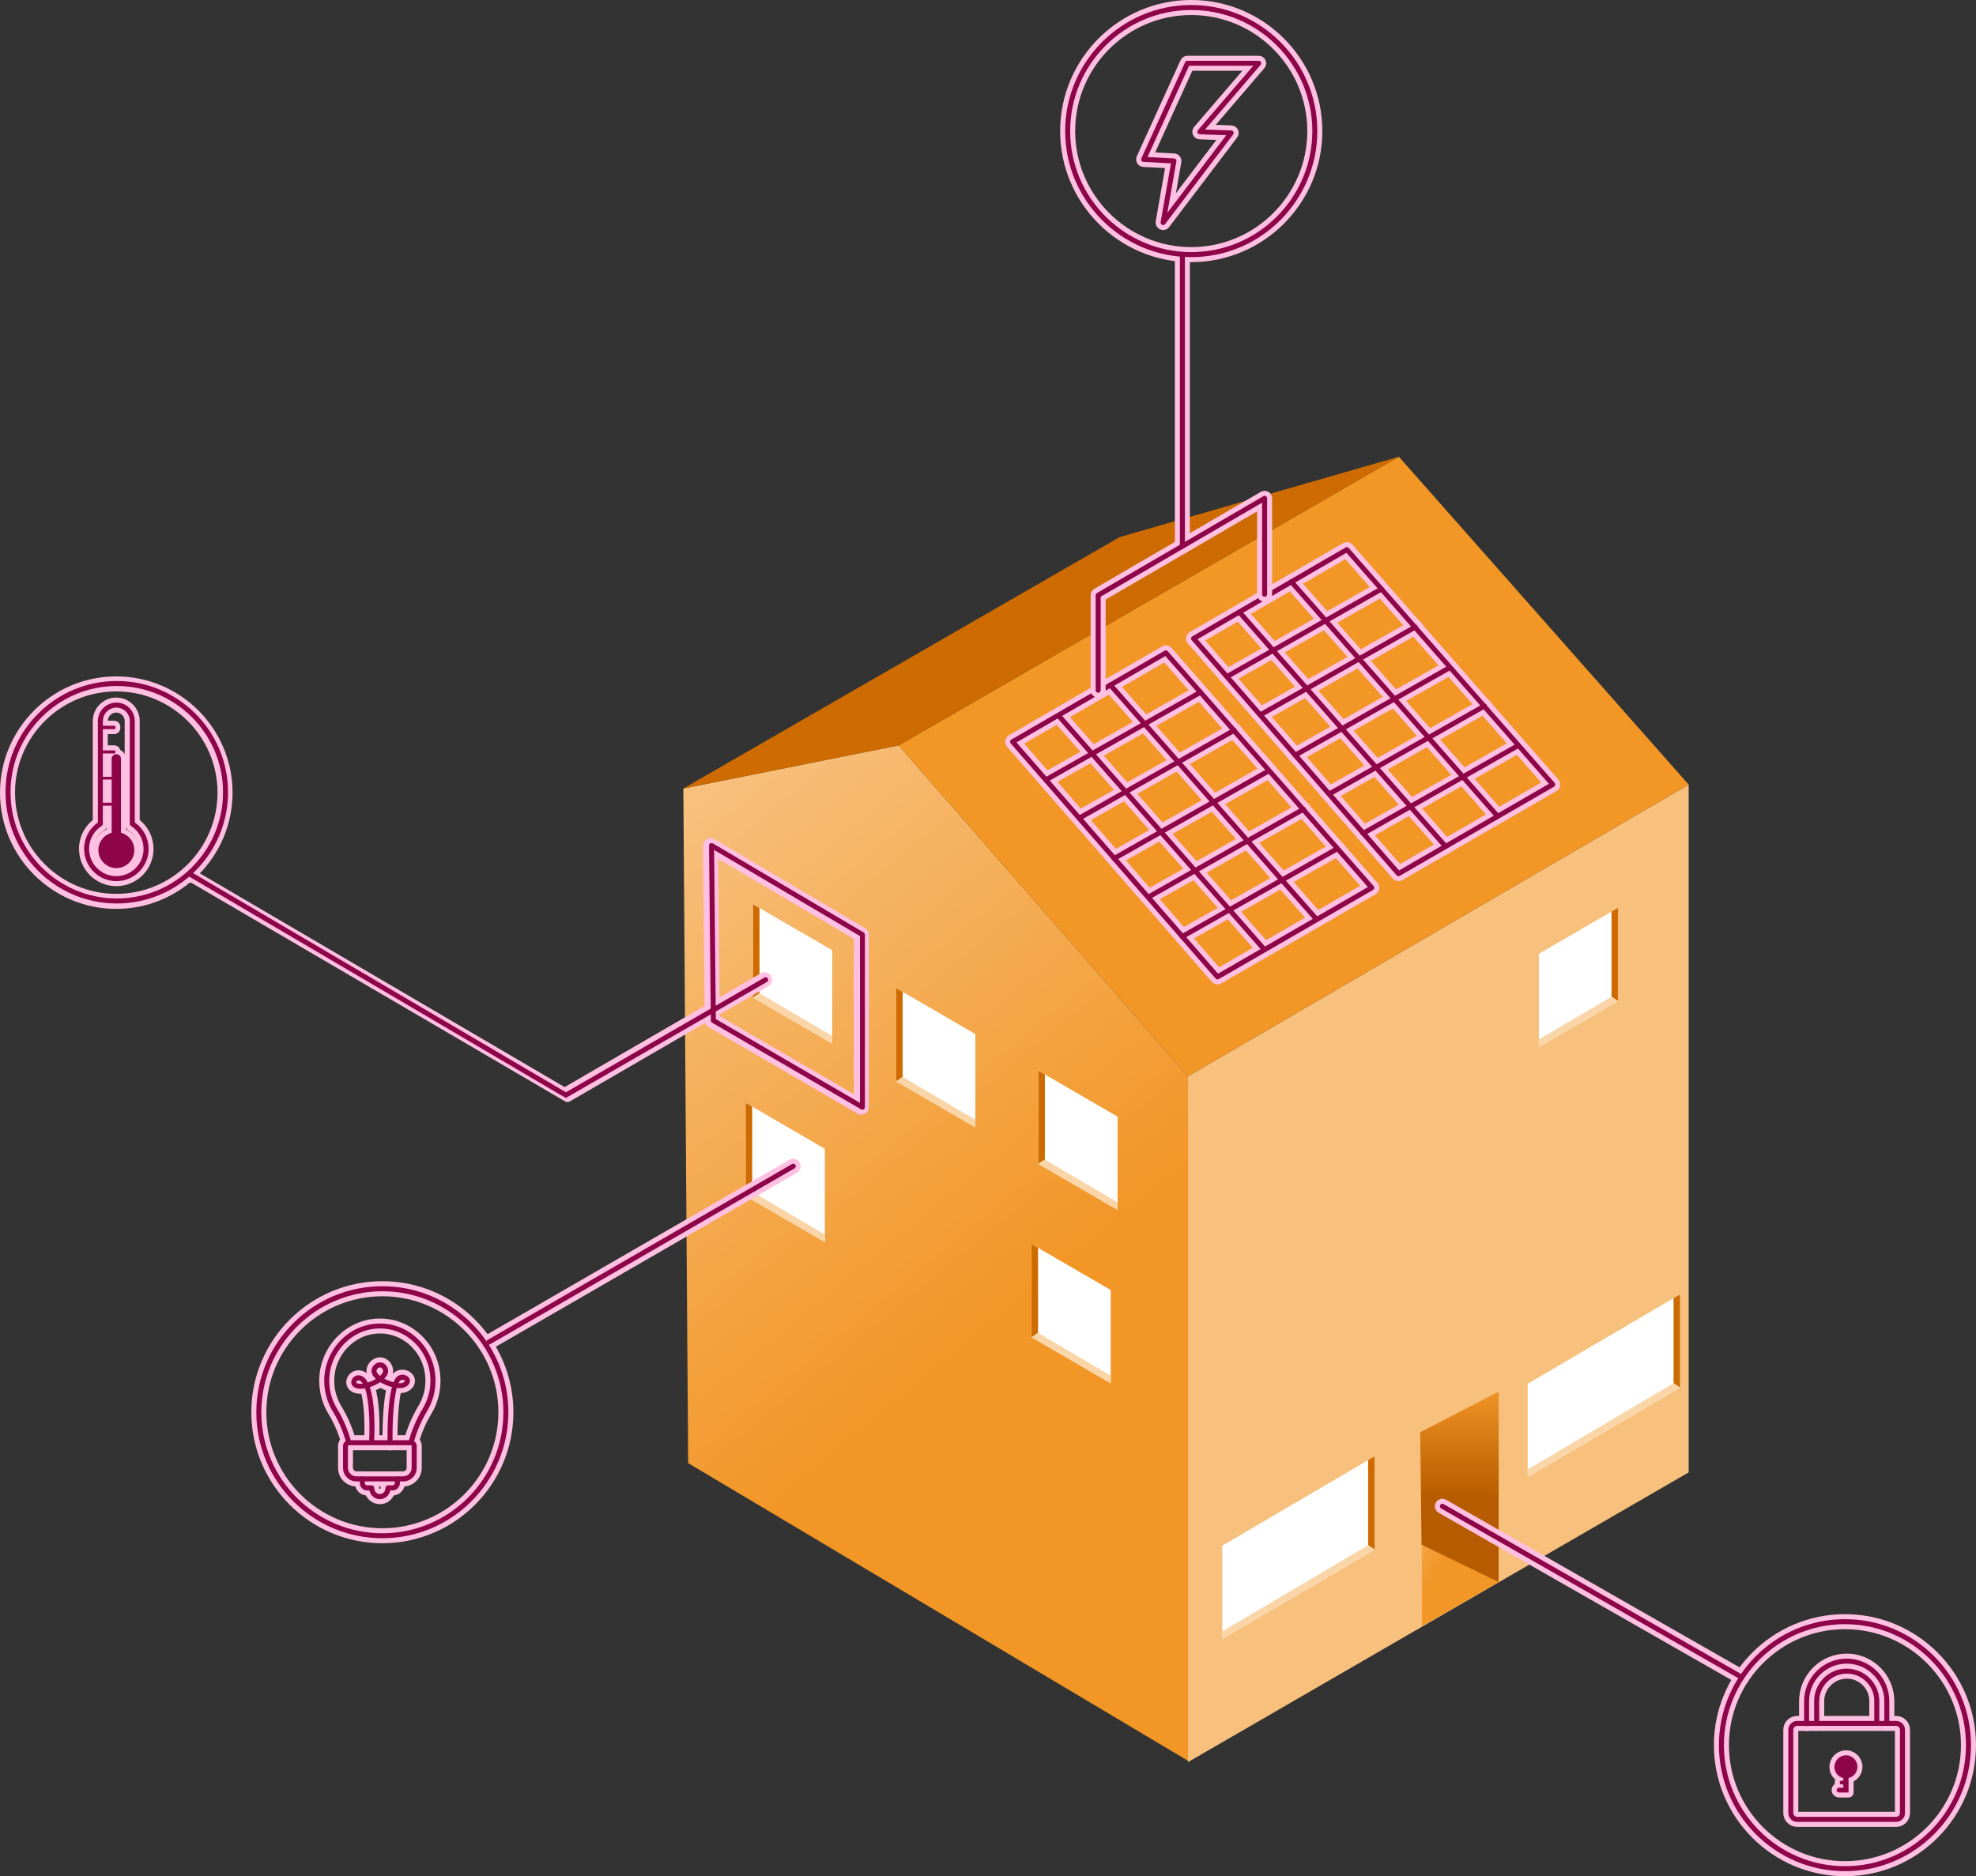 <?xml version="1.0" encoding="UTF-8"?>
<svg id="b" data-name="Ebene 2" xmlns="http://www.w3.org/2000/svg" xmlns:xlink="http://www.w3.org/1999/xlink" viewBox="0 0 394.62 374.77">
  <rect x="0" y="0" width="394.62" height="374.77" fill="#333333" stroke="none"/>
  <defs>
    <linearGradient id="d" data-name="Unbenannter Verlauf 47" x1="200.09" y1="318.53" x2="338.9" y2="149.72" gradientTransform="translate(440.81) rotate(-180) scale(1 -1)" gradientUnits="userSpaceOnUse">
      <stop offset=".31" stop-color="#f29626"/>
      <stop offset=".86" stop-color="#f7c07d"/>
    </linearGradient>
    <linearGradient id="e" data-name="Unbenannter Verlauf 47" x1="139.95" y1="308.08" x2="167.06" y2="294.04" xlink:href="#d"/>
    <linearGradient id="f" data-name="Unbenannter Verlauf 65" x1="149.35" y1="311.86" x2="149.35" y2="271.11" gradientTransform="translate(440.81) rotate(-180) scale(1 -1)" gradientUnits="userSpaceOnUse">
      <stop offset=".31" stop-color="#b75b00"/>
      <stop offset=".86" stop-color="#f29626"/>
    </linearGradient>
  </defs>
  <g id="c" data-name="Ebene 11">
    <g>
      <g>
        <polygon points="237.25 214.98 179.46 148.89 136.47 157.5 137.43 292.26 237.25 351.72 237.25 214.98" style="fill: url(#d);"/>
        <polygon points="337.24 156.72 337.24 294.11 237.25 351.98 237.25 214.98 337.24 156.72" style="fill: #f7c07d;"/>
        <line x1="192.26" y1="157.48" x2="263.67" y2="116.07" style="fill: none; stroke: #fbfcfc; stroke-linecap: round; stroke-linejoin: round; stroke-width: 1.88px;"/>
        <polygon points="222.76 223.17 207.79 215.11 207.79 231.62 221.99 240.44 222.76 223.17" style="fill: #fff;"/>
        <polygon points="194.36 207.05 194.36 223.94 179.39 215.11 179.39 198.61 194.36 207.05" style="fill: #fff;"/>
        <polygon points="165.58 190.55 165.58 207.44 150.99 198.99 150.99 181.34 165.58 190.55" style="fill: #fff;"/>
        <path d="M299.29,281.86l-15.46,8.1.17,34.83,15.29-8.76s0-35.36,0-34.17Z" style="fill: url(#e);"/>
        <polygon points="322.83 182.04 322.83 198 308.3 207.05 308.3 190.62 322.83 182.04" style="fill: #fff;"/>
        <polygon points="337.24 156.72 279.36 91.23 179.46 148.89 237.25 214.98 337.24 156.72" style="fill: #f29626;"/>
        <polygon points="136.47 157.5 223.59 107.29 279.36 91.23 179.46 148.89 136.47 157.5" style="fill: #ce6b00;"/>
        <polygon points="221.4 257.8 206.43 249.74 206.43 266.24 220.63 275.07 221.4 257.8" style="fill: #fff;"/>
        <g>
          <polygon points="323.13 181.34 307.32 190.52 307.32 209.15 323.13 199.97 323.13 181.34" style="fill: #fff;"/>
          <path d="M323.13,181.34l-1.3.76v16.99s1.3.88,1.3.88c0,0,0-18.81,0-18.63Z" style="fill: #ce6b00;"/>
          <polygon points="321.83 199.09 307.32 207.63 307.32 209.15 323.13 199.97 321.83 199.09" style="fill: #fad5a8;"/>
        </g>
        <polygon points="299.29 316.02 283.9 308.55 283.62 286.1 299.29 277.98 299.29 316.02" style="fill: url(#f);"/>
        <g>
          <polygon points="335.52 258.55 305.1 276.4 305.1 295.03 335.52 277.18 335.52 258.55" style="fill: #fff;"/>
          <path d="M335.52,258.55l-1.3.76v16.99s1.3.88,1.3.88c0,0,0-18.81,0-18.63Z" style="fill: #ce6b00;"/>
          <polygon points="334.22 276.31 305.1 293.51 305.1 295.03 335.52 277.18 334.22 276.31" style="fill: #fad5a8;"/>
        </g>
        <g>
          <polygon points="274.52 290.9 244.1 308.75 244.1 327.38 274.52 309.54 274.52 290.9" style="fill: #fff;"/>
          <path d="M274.52,290.9l-1.3.76v16.99s1.3.88,1.3.88c0,0,0-18.81,0-18.63Z" style="fill: #ce6b00;"/>
          <polygon points="273.22 308.66 244.1 325.87 244.1 327.38 274.52 309.54 273.22 308.66" style="fill: #fad5a8;"/>
        </g>
        <g>
          <polygon points="207.54 214.17 223.02 223.15 223.02 241.39 207.54 232.4 207.54 214.17" style="fill: #fffcec;"/>
          <path d="M207.54,214.17l1.28.75v16.63s-1.28.86-1.28.86c0,0,0-18.41,0-18.23Z" style="fill: #fff4bc;"/>
          <polygon points="208.82 231.54 223.02 239.9 223.02 241.39 207.54 232.4 208.82 231.54" style="fill: #fce9a2;"/>
        </g>
        <g>
          <polygon points="206.18 248.79 221.65 257.78 221.65 276.01 206.18 267.03 206.18 248.79" style="fill: #fffcec;"/>
          <path d="M206.18,248.79l1.28.75v16.63s-1.28.86-1.28.86c0,0,0-18.41,0-18.23Z" style="fill: #fff4bc;"/>
          <polygon points="207.45 266.17 221.65 274.53 221.65 276.01 206.18 267.03 207.45 266.17" style="fill: #fce9a2;"/>
        </g>
        <g>
          <polygon points="179.14 197.66 194.62 206.65 194.62 224.88 179.14 215.9 179.14 197.66" style="fill: #fffcec;"/>
          <path d="M179.14,197.66l1.28.75v16.63s-1.28.86-1.28.86c0,0,0-18.41,0-18.23Z" style="fill: #fff4bc;"/>
          <polygon points="180.41 215.04 194.62 223.4 194.62 224.88 179.14 215.9 180.41 215.04" style="fill: #fce9a2;"/>
        </g>
        <g>
          <polygon points="150.54 180.78 166.02 189.76 166.02 208 150.54 199.01 150.54 180.78" style="fill: #fffcec;"/>
          <path d="M150.54,180.78l1.28.75v16.63s-1.28.86-1.28.86c0,0,0-18.41,0-18.23Z" style="fill: #fff4bc;"/>
          <polygon points="151.82 198.15 166.02 206.51 166.02 208 150.54 199.01 151.82 198.15" style="fill: #fce9a2;"/>
        </g>
        <g>
          <polygon points="149.09 220.59 164.56 229.57 164.56 247.81 149.09 238.82 149.09 220.59" style="fill: #fffcec;"/>
          <path d="M149.09,220.59l1.28.75v16.63l-1.28.86s0-18.41,0-18.23Z" style="fill: #fff4bc;"/>
          <polygon points="150.36 237.97 164.56 246.32 164.56 247.81 149.09 238.82 150.36 237.97" style="fill: #fce9a2;"/>
        </g>
        <g>
          <polygon points="207.37 213.87 223.19 223.05 223.19 241.68 207.37 232.5 207.37 213.87" style="fill: #fff;"/>
          <path d="M207.37,213.87l1.3.76v16.99l-1.3.88s0-18.81,0-18.63Z" style="fill: #ce6b00;"/>
          <polygon points="208.67 231.63 223.19 240.17 223.19 241.68 207.37 232.5 208.67 231.63" style="fill: #fad5a8;"/>
        </g>
        <g>
          <polygon points="206.01 248.5 221.82 257.68 221.82 276.31 206.01 267.13 206.01 248.5" style="fill: #fff;"/>
          <path d="M206.01,248.5l1.3.76v16.99s-1.3.88-1.3.88c0,0,0-18.81,0-18.63Z" style="fill: #ce6b00;"/>
          <polygon points="207.31 266.25 221.82 274.79 221.82 276.31 206.01 267.13 207.31 266.25" style="fill: #fad5a8;"/>
        </g>
        <g>
          <polygon points="178.97 197.37 194.78 206.55 194.78 225.18 178.97 216 178.97 197.37" style="fill: #fff;"/>
          <path d="M178.97,197.37l1.3.76v16.99l-1.3.88s0-18.81,0-18.63Z" style="fill: #ce6b00;"/>
          <polygon points="180.27 215.12 194.78 223.66 194.78 225.18 178.97 216 180.27 215.12" style="fill: #fad5a8;"/>
        </g>
        <g>
          <polygon points="150.38 180.64 166.19 189.82 166.19 208.45 150.38 199.28 150.38 180.64" style="fill: #fff;"/>
          <path d="M150.38,180.64l1.3.76v16.99l-1.3.88s0-18.81,0-18.63Z" style="fill: #ce6b00;"/>
          <polygon points="151.68 198.4 166.19 206.94 166.19 208.45 150.38 199.28 151.68 198.4" style="fill: #fad5a8;"/>
        </g>
        <g>
          <polygon points="148.92 220.29 164.73 229.47 164.73 248.1 148.92 238.93 148.92 220.29" style="fill: #fff;"/>
          <path d="M148.92,220.29l1.3.76v16.99l-1.3.88s0-18.81,0-18.63Z" style="fill: #ce6b00;"/>
          <polygon points="150.22 238.05 164.73 246.59 164.73 248.1 148.92 238.93 150.22 238.05" style="fill: #fad5a8;"/>
        </g>
      </g>
      <g>
        <g>
          <path d="M243.15,195.64c-.14,0-.28-.06-.38-.17l-40.92-46.97c-.1-.11-.14-.26-.12-.41s.11-.28.24-.35l30.61-17.76c.2-.12.47-.08.63.1l41.12,46.92c.1.11.14.26.12.41-.02.15-.11.28-.24.35l-30.81,17.81c-.08.05-.16.07-.25.07ZM203,148.29l40.25,46.2,29.93-17.3-40.45-46.15-29.73,17.25Z" style="fill: #8d0449; stroke: #ffc0e1; stroke-linecap: round; stroke-linejoin: round; stroke-width: 2px;"/>
          <path d="M236.08,187.58c-.17,0-.34-.09-.43-.25-.14-.24-.05-.55.19-.68l30.7-17.4c.24-.14.54-.05.68.19.14.24.05.55-.19.68l-30.7,17.4c-.08.04-.16.06-.25.06Z" style="fill: #8d0449; stroke: #ffc0e1; stroke-linecap: round; stroke-linejoin: round; stroke-width: 2px;"/>
          <path d="M229.6,179.54c-.17,0-.34-.09-.43-.25-.14-.24-.05-.55.19-.68l30.7-17.4c.24-.14.54-.05.68.19.14.24.05.55-.19.68l-30.7,17.4c-.08.04-.16.06-.25.06Z" style="fill: #8d0449; stroke: #ffc0e1; stroke-linecap: round; stroke-linejoin: round; stroke-width: 2px;"/>
          <path d="M222.5,171.97c-.17,0-.34-.09-.43-.25-.14-.24-.05-.55.19-.68l30.7-17.4c.24-.14.54-.05.68.19.14.24.05.55-.19.68l-30.7,17.4c-.08.04-.16.06-.25.06Z" style="fill: #8d0449; stroke: #ffc0e1; stroke-linecap: round; stroke-linejoin: round; stroke-width: 2px;"/>
          <path d="M215.78,163.77c-.17,0-.34-.09-.43-.25-.14-.24-.05-.55.19-.68l30.7-17.4c.24-.14.54-.05.68.19.14.24.05.55-.19.68l-30.7,17.4c-.08.04-.16.06-.25.06Z" style="fill: #8d0449; stroke: #ffc0e1; stroke-linecap: round; stroke-linejoin: round; stroke-width: 2px;"/>
          <path d="M208.99,156.2c-.17,0-.34-.09-.43-.25-.14-.24-.05-.55.19-.68l30.7-17.4c.24-.14.54-.05.68.19.14.24.05.55-.19.68l-30.7,17.4c-.08.04-.16.06-.25.06Z" style="fill: #8d0449; stroke: #ffc0e1; stroke-linecap: round; stroke-linejoin: round; stroke-width: 2px;"/>
          <path d="M252.53,190.2c-.14,0-.28-.06-.38-.17l-41.01-46.63c-.18-.21-.16-.52.04-.71s.52-.16.71.05l41.01,46.63c.18.21.16.52-.04.71-.09.08-.21.12-.33.12Z" style="fill: #8d0449; stroke: #ffc0e1; stroke-linecap: round; stroke-linejoin: round; stroke-width: 2px;"/>
          <path d="M262.76,183.95c-.14,0-.28-.06-.38-.17l-41.01-46.63c-.18-.21-.16-.52.04-.71s.52-.16.71.05l41.01,46.63c.18.21.16.52-.04.71-.09.08-.21.12-.33.12Z" style="fill: #8d0449; stroke: #ffc0e1; stroke-linecap: round; stroke-linejoin: round; stroke-width: 2px;"/>
        </g>
        <g>
          <path d="M279.29,175.02c-.14,0-.28-.06-.38-.17l-40.92-46.97c-.1-.11-.14-.26-.12-.41s.11-.28.24-.35l30.61-17.76c.21-.12.47-.08.63.1l41.12,46.92c.1.11.14.26.12.41-.02.15-.11.28-.24.35l-30.81,17.81c-.08.05-.16.07-.25.07ZM239.15,127.67l40.25,46.2,29.93-17.3-40.44-46.15-29.73,17.25Z" style="fill: #8d0449; stroke: #ffc0e1; stroke-linecap: round; stroke-linejoin: round; stroke-width: 2px;"/>
          <path d="M272.22,166.96c-.17,0-.34-.09-.43-.25-.14-.24-.05-.55.19-.68l30.7-17.4c.24-.14.54-.05.68.19.14.24.05.55-.19.68l-30.7,17.4c-.08.04-.16.06-.25.06Z" style="fill: #8d0449; stroke: #ffc0e1; stroke-linecap: round; stroke-linejoin: round; stroke-width: 2px;"/>
          <path d="M265.74,158.92c-.17,0-.34-.09-.43-.25-.14-.24-.05-.55.19-.68l30.7-17.4c.24-.14.54-.05.68.19.14.24.05.55-.19.68l-30.7,17.4c-.08.04-.16.06-.25.06Z" style="fill: #8d0449; stroke: #ffc0e1; stroke-linecap: round; stroke-linejoin: round; stroke-width: 2px;"/>
          <path d="M258.64,151.35c-.17,0-.34-.09-.43-.25-.14-.24-.05-.55.19-.68l30.7-17.4c.24-.14.54-.05.68.19.14.24.05.55-.19.68l-30.7,17.4c-.08.04-.16.06-.25.06Z" style="fill: #8d0449; stroke: #ffc0e1; stroke-linecap: round; stroke-linejoin: round; stroke-width: 2px;"/>
          <path d="M251.93,143.15c-.17,0-.34-.09-.43-.25-.14-.24-.05-.55.19-.68l30.7-17.4c.24-.14.54-.05.68.19.14.24.05.55-.19.68l-30.7,17.4c-.08.04-.16.06-.25.06Z" style="fill: #8d0449; stroke: #ffc0e1; stroke-linecap: round; stroke-linejoin: round; stroke-width: 2px;"/>
          <path d="M245.14,135.58c-.17,0-.34-.09-.43-.25-.14-.24-.05-.55.19-.68l30.7-17.4c.24-.14.54-.05.68.19.14.24.05.55-.19.68l-30.7,17.4c-.08.04-.16.06-.25.06Z" style="fill: #8d0449; stroke: #ffc0e1; stroke-linecap: round; stroke-linejoin: round; stroke-width: 2px;"/>
          <path d="M288.68,169.57c-.14,0-.28-.06-.38-.17l-41.01-46.63c-.18-.21-.16-.52.04-.71.21-.18.52-.16.71.05l41.01,46.63c.18.21.16.52-.04.71-.09.08-.21.12-.33.12Z" style="fill: #8d0449; stroke: #ffc0e1; stroke-linecap: round; stroke-linejoin: round; stroke-width: 2px;"/>
          <path d="M298.9,163.33c-.14,0-.28-.06-.38-.17l-41.01-46.63c-.18-.21-.16-.52.04-.71s.52-.16.71.05l41.01,46.63c.18.21.16.52-.04.71-.09.08-.21.12-.33.12Z" style="fill: #8d0449; stroke: #ffc0e1; stroke-linecap: round; stroke-linejoin: round; stroke-width: 2px;"/>
        </g>
        <g>
          <path d="M243.15,195.64c-.14,0-.28-.06-.38-.17l-40.92-46.97c-.1-.11-.14-.26-.12-.41s.11-.28.24-.35l30.61-17.76c.2-.12.47-.08.63.1l41.12,46.92c.1.11.14.26.12.41-.02.15-.11.28-.24.35l-30.81,17.81c-.08.05-.16.07-.25.07ZM203,148.29l40.25,46.2,29.93-17.3-40.45-46.15-29.73,17.25Z" style="fill: #8d0449;"/>
          <path d="M236.08,187.58c-.17,0-.34-.09-.43-.25-.14-.24-.05-.55.19-.68l30.7-17.4c.24-.14.54-.05.68.19.14.24.05.55-.19.68l-30.7,17.4c-.08.04-.16.06-.25.06Z" style="fill: #8d0449;"/>
          <path d="M229.6,179.54c-.17,0-.34-.09-.43-.25-.14-.24-.05-.55.19-.68l30.7-17.4c.24-.14.54-.05.68.19.14.24.05.55-.19.68l-30.7,17.4c-.08.04-.16.06-.25.06Z" style="fill: #8d0449;"/>
          <path d="M222.5,171.97c-.17,0-.34-.09-.43-.25-.14-.24-.05-.55.19-.68l30.7-17.4c.24-.14.54-.05.68.19.14.24.05.55-.19.68l-30.7,17.4c-.08.04-.16.06-.25.06Z" style="fill: #8d0449;"/>
          <path d="M215.78,163.77c-.17,0-.34-.09-.43-.25-.14-.24-.05-.55.19-.68l30.7-17.4c.24-.14.54-.05.68.19.14.24.05.55-.19.68l-30.7,17.4c-.08.04-.16.06-.25.06Z" style="fill: #8d0449;"/>
          <path d="M208.99,156.2c-.17,0-.34-.09-.43-.25-.14-.24-.05-.55.19-.68l30.7-17.4c.24-.14.54-.05.68.19.14.24.05.55-.19.68l-30.7,17.4c-.08.04-.16.06-.25.06Z" style="fill: #8d0449;"/>
          <path d="M252.53,190.2c-.14,0-.28-.06-.38-.17l-41.01-46.63c-.18-.21-.16-.52.04-.71s.52-.16.71.05l41.01,46.63c.18.21.16.52-.04.71-.09.08-.21.12-.33.12Z" style="fill: #8d0449;"/>
          <path d="M262.76,183.95c-.14,0-.28-.06-.38-.17l-41.01-46.63c-.18-.21-.16-.52.04-.71s.52-.16.71.05l41.01,46.63c.18.21.16.52-.04.71-.09.08-.21.12-.33.12Z" style="fill: #8d0449;"/>
        </g>
        <g>
          <path d="M279.29,175.02c-.14,0-.28-.06-.38-.17l-40.92-46.97c-.1-.11-.14-.26-.12-.41s.11-.28.24-.35l30.61-17.76c.21-.12.47-.08.63.1l41.12,46.92c.1.11.14.26.12.41-.02.15-.11.28-.24.35l-30.81,17.81c-.08.05-.16.07-.25.07ZM239.15,127.67l40.25,46.2,29.93-17.3-40.44-46.15-29.73,17.25Z" style="fill: #8d0449;"/>
          <path d="M272.22,166.96c-.17,0-.34-.09-.43-.25-.14-.24-.05-.55.19-.68l30.7-17.4c.24-.14.54-.05.68.19.14.24.05.55-.19.68l-30.7,17.4c-.08.04-.16.06-.25.06Z" style="fill: #8d0449;"/>
          <path d="M265.74,158.92c-.17,0-.34-.09-.43-.25-.14-.24-.05-.55.19-.68l30.7-17.4c.24-.14.54-.05.68.19.14.24.05.55-.19.68l-30.7,17.4c-.08.04-.16.06-.25.06Z" style="fill: #8d0449;"/>
          <path d="M258.64,151.35c-.17,0-.34-.09-.43-.25-.14-.24-.05-.55.19-.68l30.7-17.4c.24-.14.54-.05.68.19.14.24.05.55-.19.68l-30.7,17.4c-.08.04-.16.06-.25.06Z" style="fill: #8d0449;"/>
          <path d="M251.93,143.15c-.17,0-.34-.09-.43-.25-.14-.24-.05-.55.19-.68l30.7-17.4c.24-.14.54-.05.68.19.14.24.05.55-.19.68l-30.7,17.4c-.08.04-.16.06-.25.06Z" style="fill: #8d0449;"/>
          <path d="M245.14,135.58c-.17,0-.34-.09-.43-.25-.14-.24-.05-.55.19-.68l30.7-17.4c.24-.14.54-.05.68.19.14.24.05.55-.19.68l-30.7,17.4c-.08.04-.16.06-.25.06Z" style="fill: #8d0449;"/>
          <path d="M288.68,169.57c-.14,0-.28-.06-.38-.17l-41.01-46.63c-.18-.21-.16-.52.04-.71.21-.18.52-.16.71.05l41.01,46.63c.18.21.16.52-.04.71-.09.08-.21.12-.33.12Z" style="fill: #8d0449;"/>
          <path d="M298.9,163.33c-.14,0-.28-.06-.38-.17l-41.01-46.63c-.18-.21-.16-.52.04-.71s.52-.16.71.05l41.01,46.63c.18.21.16.52-.04.71-.09.08-.21.12-.33.12Z" style="fill: #8d0449;"/>
        </g>
        <g>
          <path d="M219.31,138.37c-.28,0-.5-.22-.5-.5v-18.97c0-.18.09-.34.25-.43l33.24-19.36c.16-.09.35-.09.5,0,.16.09.25.25.25.43v19.16c0,.28-.22.5-.5.5s-.5-.22-.5-.5v-18.29l-32.24,18.78v18.68c0,.28-.22.5-.5.5Z" style="fill: #8d0449; stroke: #ffc0e1; stroke-linecap: round; stroke-linejoin: round; stroke-width: 2px;"/>
          <path d="M236.13,109.62c-.28,0-.5-.22-.5-.5v-57.88c0-.28.22-.5.5-.5s.5.22.5.5v57.88c0,.28-.22.5-.5.5Z" style="fill: #8d0449; stroke: #ffc0e1; stroke-linecap: round; stroke-linejoin: round; stroke-width: 2px;"/>
          <path d="M232.28,44.95c-.07,0-.14-.01-.2-.04-.21-.09-.33-.32-.29-.54l2.06-11.74-5.48-.29c-.17,0-.32-.1-.4-.24s-.1-.32-.03-.47l8.74-19.2c.08-.18.26-.29.46-.29h14.23c.2,0,.37.11.45.29.08.18.05.39-.07.53l-11.08,12.91,5.22.18c.19,0,.35.12.43.29.08.17.06.37-.05.52l-13.59,17.9c-.1.13-.25.2-.4.2ZM229.15,31.37l5.31.28c.14,0,.28.08.37.19.09.11.13.26.1.4l-1.8,10.26,11.76-15.49-5.29-.18c-.19,0-.36-.12-.44-.3s-.05-.38.08-.53l11.05-12.87h-12.82l-8.3,18.24Z" style="fill: #8d0449; stroke: #ffc0e1; stroke-linecap: round; stroke-linejoin: round; stroke-width: 2px;"/>
          <path d="M237.9,51.36c-13.88,0-25.18-11.3-25.18-25.18S224.02,1,237.9,1s25.18,11.3,25.18,25.18-11.3,25.18-25.18,25.18ZM237.9,2c-13.33,0-24.18,10.85-24.18,24.18s10.85,24.18,24.18,24.18,24.18-10.85,24.18-24.18-10.85-24.18-24.18-24.18Z" style="fill: #8d0449; stroke: #ffc0e1; stroke-linecap: round; stroke-linejoin: round; stroke-width: 2px;"/>
        </g>
        <g>
          <path d="M97.56,268.62c-.17,0-.34-.09-.43-.25-.14-.24-.06-.54.18-.68l60.86-35.17c.24-.14.54-.06.68.18.14.24.06.54-.18.68l-60.86,35.17c-.08.05-.17.07-.25.07Z" style="fill: #8d0449; stroke: #ffc0e1; stroke-linecap: round; stroke-linejoin: round; stroke-width: 2px;"/>
          <path d="M76.36,307.26c-13.88,0-25.17-11.29-25.17-25.17s11.29-25.17,25.17-25.17,25.17,11.29,25.17,25.17-11.29,25.17-25.17,25.17ZM76.36,257.93c-13.33,0-24.17,10.84-24.17,24.17s10.84,24.17,24.17,24.17,24.17-10.84,24.17-24.17-10.84-24.17-24.17-24.17Z" style="fill: #8d0449; stroke: #ffc0e1; stroke-linecap: round; stroke-linejoin: round; stroke-width: 2px;"/>
          <g>
            <path d="M75.86,299.46c-1.03,0-1.89-.75-2.08-1.74h-.46c-.8,0-1.45-.66-1.45-1.48v-.32h-.66c-1.49,0-2.7-1.21-2.7-2.7v-4.41c0-.41.21-.76.54-.96-.59-2.08-1.47-4.09-2.62-5.98-1.1-1.81-1.67-3.9-1.68-6.04,0-6.17,4.86-11.3,10.84-11.45,2.98-.07,5.76,1.04,7.91,3.13,2.24,2.18,3.47,5.14,3.47,8.31,0,2.13-.57,4.21-1.65,6.01-1.15,1.91-2.03,3.93-2.62,6.03.31.2.52.55.52.95v4.41c0,1.49-1.21,2.7-2.7,2.7h-.66v.32c0,.82-.65,1.48-1.45,1.48h-.47c-.21,1.01-1.06,1.74-2.08,1.74ZM75.86,265.37c-.08,0-.16,0-.25,0-5.44.13-9.87,4.82-9.86,10.45,0,1.96.53,3.87,1.53,5.52,1.28,2.11,2.24,4.37,2.85,6.7.04.15,0,.31-.09.43s-.24.19-.4.19c-.09,0-.15.06-.15.13v4.41c0,.94.76,1.7,1.7,1.7h1.16c.28,0,.5.22.5.5v.82c0,.26.2.48.45.48h.92c.28,0,.5.22.5.5,0,.71.51,1.24,1.13,1.24s1.13-.53,1.13-1.18c0-.28.22-.56.5-.56h.92c.25,0,.45-.22.45-.48v-.82c0-.28.22-.5.5-.5h1.16c.94,0,1.7-.76,1.7-1.7v-4.41c0-.07-.06-.13-.13-.13-.16,0-.3-.07-.4-.19s-.13-.28-.09-.43c.62-2.34,1.58-4.61,2.86-6.74.99-1.65,1.51-3.55,1.51-5.5,0-2.9-1.13-5.6-3.17-7.6-1.89-1.84-4.34-2.85-6.94-2.85Z" style="fill: #8d0449; stroke: #ffc0e1; stroke-linecap: round; stroke-linejoin: round; stroke-width: 2px;"/>
            <path d="M82.09,288.68h-12.45c-.28,0-.5-.22-.5-.5s.22-.5.5-.5h12.45c.28,0,.5.22.5.5s-.22.5-.5.5Z" style="fill: #8d0449; stroke: #ffc0e1; stroke-linecap: round; stroke-linejoin: round; stroke-width: 2px;"/>
            <path d="M79.36,295.91h-6.99c-.28,0-.5-.22-.5-.5s.22-.5.5-.5h6.99c.28,0,.5.22.5.5s-.22.5-.5.5Z" style="fill: #8d0449; stroke: #ffc0e1; stroke-linecap: round; stroke-linejoin: round; stroke-width: 2px;"/>
            <path d="M77.9,288.7c-.27,0-.5-.22-.5-.49-.02-.92-.1-7.54.88-11.14-.82-.22-1.66-.57-2.35-.99-.57.39-1.32.75-2.08,1,1.18,3.4.94,9.43.86,10.99-.01.28-.25.49-.53.47-.28-.02-.49-.25-.47-.53.2-3.6.01-8.27-.81-10.69-.86.16-1.67.11-2.23-.26-.45-.31-.63-.84-.45-1.37.21-.6.8-1.01,1.45-.97.77.05,1.35.6,1.79,1.44.54-.17,1.1-.41,1.61-.72-.9-.81-.95-1.51-.83-1.97.21-.77.88-1.32,1.63-1.34.68-.02,1.33.47,1.58,1.27.2.64-.04,1.33-.7,1.99.59.32,1.24.56,1.84.71.21-.5.45-.9.73-1.13.49-.41,1.19-.49,1.78-.21.48.23.77.65.77,1.1,0,.29-.14.84-1.01,1.23-.42.19-.99.23-1.62.15-.7,2.58-.91,7.63-.84,10.93,0,.28-.21.5-.49.51h0ZM71.57,275.73c-.2,0-.36.15-.41.3-.05.14.02.19.06.21.26.18.71.22,1.25.15-.25-.4-.54-.64-.87-.66,0,0-.02,0-.03,0ZM79.59,276.29c.37.03.66,0,.86-.09.35-.16.42-.3.42-.33,0-.03-.06-.12-.2-.19-.19-.09-.47-.11-.71.08-.14.11-.26.29-.38.53ZM75.9,273.14h-.01c-.26,0-.58.21-.69.6-.07.27.15.64.6,1.03.03.02.06.05.09.07.47-.42.69-.84.6-1.13-.12-.37-.33-.57-.6-.57Z" style="fill: #8d0449; stroke: #ffc0e1; stroke-linecap: round; stroke-linejoin: round; stroke-width: 2px;"/>
          </g>
        </g>
        <g>
          <path d="M347.85,335.54c-.08,0-.17-.02-.25-.07l-59.8-34.16c-.24-.14-.32-.44-.19-.68.14-.24.44-.32.68-.19l59.8,34.16c.24.14.32.44.19.68-.09.16-.26.25-.43.25Z" style="fill: #8d0449; stroke: #ffc0e1; stroke-linecap: round; stroke-linejoin: round; stroke-width: 2px;"/>
          <path d="M368.45,373.77c-13.88,0-25.17-11.29-25.17-25.17s11.29-25.17,25.17-25.17,25.17,11.29,25.17,25.17-11.29,25.17-25.17,25.17ZM368.45,324.43c-13.33,0-24.17,10.84-24.17,24.17s10.84,24.17,24.17,24.17,24.17-10.84,24.17-24.17-10.84-24.17-24.17-24.17Z" style="fill: #8d0449; stroke: #ffc0e1; stroke-linecap: round; stroke-linejoin: round; stroke-width: 2px;"/>
          <g>
            <path d="M378.67,363.92h-19.76c-.98,0-1.77-.79-1.77-1.77v-16.62c0-.98.79-1.77,1.77-1.77h19.76c.98,0,1.77.79,1.77,1.77v16.62c0,.98-.79,1.77-1.77,1.77ZM358.9,344.75c-.42,0-.77.35-.77.77v16.62c0,.42.34.77.77.77h19.76c.42,0,.77-.35.77-.77v-16.62c0-.42-.34-.77-.77-.77h-19.76Z" style="fill: #8d0449; stroke: #ffc0e1; stroke-linecap: round; stroke-linejoin: round; stroke-width: 2px;"/>
            <path d="M360.79,344.79c-.28,0-.5-.22-.5-.5v-4.47c0-4.69,3.82-8.51,8.51-8.51s8.51,3.82,8.51,8.51v4.42c0,.28-.22.5-.5.5s-.5-.22-.5-.5v-4.42c0-4.14-3.37-7.51-7.51-7.51s-7.51,3.37-7.51,7.51v4.47c0,.28-.22.5-.5.5Z" style="fill: #8d0449; stroke: #ffc0e1; stroke-linecap: round; stroke-linejoin: round; stroke-width: 2px;"/>
            <path d="M362.8,344.74c-.28,0-.5-.22-.5-.5v-4.46c0-3.57,2.9-6.47,6.47-6.47s6.54,2.9,6.54,6.47v4.44c0,.28-.22.5-.5.5s-.5-.22-.5-.5v-4.44c0-3.01-2.45-5.47-5.47-5.47s-5.53,2.45-5.53,5.47v4.46c0,.28-.22.5-.5.5Z" style="fill: #8d0449; stroke: #ffc0e1; stroke-linecap: round; stroke-linejoin: round; stroke-width: 2px;"/>
            <path d="M368.54,350.63c-1.18.05-2.14,1.03-2.19,2.21s.73,2.08,1.77,2.33v.52h-.34c-.21,0-.38.17-.38.38h0c0,.21.17.38.38.38h.34v.64h-.86c-.27,0-.48.22-.48.48h0c0,.27.22.48.48.48h1.91v-2.89c1.02-.24,1.77-1.15,1.77-2.24,0-1.31-1.09-2.36-2.41-2.3Z" style="fill: #8d0449; stroke: #ffc0e1; stroke-linecap: round; stroke-linejoin: round; stroke-width: 2px;"/>
          </g>
        </g>
        <g>
          <path d="M219.31,138.37c-.28,0-.5-.22-.5-.5v-18.97c0-.18.09-.34.25-.43l33.24-19.36c.16-.09.35-.09.5,0,.16.09.25.25.25.43v19.16c0,.28-.22.5-.5.5s-.5-.22-.5-.5v-18.29l-32.24,18.78v18.68c0,.28-.22.5-.5.5Z" style="fill: #8d0449;"/>
          <path d="M236.13,109.62c-.28,0-.5-.22-.5-.5v-57.88c0-.28.22-.5.5-.5s.5.22.5.5v57.88c0,.28-.22.5-.5.5Z" style="fill: #8d0449;"/>
          <path d="M232.28,44.95c-.07,0-.14-.01-.2-.04-.21-.09-.33-.32-.29-.54l2.06-11.74-5.48-.29c-.17,0-.32-.1-.4-.24s-.1-.32-.03-.47l8.74-19.2c.08-.18.26-.29.46-.29h14.23c.2,0,.37.11.45.29.08.18.05.39-.07.53l-11.08,12.91,5.22.18c.19,0,.35.12.43.29.08.17.06.37-.05.52l-13.59,17.9c-.1.13-.25.2-.4.2ZM229.15,31.37l5.31.28c.14,0,.28.08.37.19.09.11.13.26.1.4l-1.8,10.26,11.76-15.49-5.29-.18c-.19,0-.36-.12-.44-.3s-.05-.38.08-.53l11.05-12.87h-12.82l-8.3,18.24Z" style="fill: #8d0449;"/>
          <path d="M237.9,51.36c-13.88,0-25.18-11.3-25.18-25.18S224.02,1,237.9,1s25.18,11.3,25.18,25.18-11.3,25.18-25.18,25.18ZM237.9,2c-13.33,0-24.18,10.85-24.18,24.18s10.85,24.18,24.18,24.18,24.18-10.85,24.18-24.18-10.85-24.18-24.18-24.18Z" style="fill: #8d0449;"/>
        </g>
        <g>
          <path d="M97.56,268.62c-.17,0-.34-.09-.43-.25-.14-.24-.06-.54.18-.68l60.86-35.17c.24-.14.54-.06.68.18.14.24.06.54-.18.68l-60.86,35.17c-.08.05-.17.07-.25.07Z" style="fill: #8d0449;"/>
          <path d="M76.36,307.26c-13.88,0-25.17-11.29-25.17-25.17s11.29-25.17,25.17-25.17,25.17,11.29,25.17,25.17-11.29,25.17-25.17,25.17ZM76.36,257.93c-13.33,0-24.17,10.84-24.17,24.17s10.84,24.17,24.17,24.17,24.17-10.84,24.17-24.17-10.84-24.17-24.17-24.17Z" style="fill: #8d0449;"/>
          <g>
            <path d="M75.86,299.46c-1.03,0-1.89-.75-2.08-1.74h-.46c-.8,0-1.45-.66-1.45-1.48v-.32h-.66c-1.49,0-2.7-1.21-2.7-2.7v-4.41c0-.41.21-.76.54-.96-.59-2.08-1.47-4.09-2.62-5.98-1.1-1.81-1.67-3.9-1.68-6.04,0-6.17,4.86-11.3,10.84-11.45,2.98-.07,5.76,1.04,7.91,3.13,2.24,2.18,3.47,5.14,3.47,8.31,0,2.13-.57,4.21-1.65,6.01-1.15,1.91-2.03,3.93-2.62,6.03.31.2.52.55.52.95v4.41c0,1.49-1.21,2.7-2.7,2.7h-.66v.32c0,.82-.65,1.48-1.45,1.48h-.47c-.21,1.01-1.06,1.74-2.08,1.74ZM75.86,265.37c-.08,0-.16,0-.25,0-5.44.13-9.87,4.82-9.86,10.45,0,1.96.53,3.87,1.53,5.52,1.28,2.11,2.24,4.37,2.85,6.7.04.15,0,.31-.09.43s-.24.19-.4.19c-.09,0-.15.06-.15.13v4.41c0,.94.76,1.7,1.7,1.7h1.16c.28,0,.5.22.5.5v.82c0,.26.2.48.45.48h.92c.28,0,.5.22.5.5,0,.71.51,1.24,1.13,1.24s1.13-.53,1.13-1.18c0-.28.22-.56.5-.56h.92c.25,0,.45-.22.45-.48v-.82c0-.28.22-.5.5-.5h1.16c.94,0,1.7-.76,1.7-1.7v-4.41c0-.07-.06-.13-.13-.13-.16,0-.3-.07-.4-.19s-.13-.28-.09-.43c.62-2.34,1.58-4.61,2.86-6.74.99-1.65,1.51-3.55,1.51-5.5,0-2.9-1.13-5.6-3.17-7.6-1.89-1.84-4.34-2.85-6.94-2.85Z" style="fill: #8d0449;"/>
            <path d="M82.09,288.68h-12.45c-.28,0-.5-.22-.5-.5s.22-.5.5-.5h12.45c.28,0,.5.22.5.5s-.22.5-.5.5Z" style="fill: #8d0449;"/>
            <path d="M79.36,295.91h-6.99c-.28,0-.5-.22-.5-.5s.22-.5.5-.5h6.99c.28,0,.5.22.5.5s-.22.5-.5.5Z" style="fill: #8d0449;"/>
            <path d="M77.9,288.7c-.27,0-.5-.22-.5-.49-.02-.92-.1-7.54.88-11.14-.82-.22-1.66-.57-2.35-.99-.57.39-1.32.75-2.08,1,1.18,3.4.94,9.43.86,10.99-.01.28-.25.49-.53.47-.28-.02-.49-.25-.47-.53.2-3.6.01-8.27-.81-10.69-.86.16-1.67.11-2.23-.26-.45-.31-.63-.84-.45-1.37.21-.6.8-1.01,1.45-.97.77.05,1.35.6,1.79,1.44.54-.17,1.1-.41,1.61-.72-.9-.81-.95-1.51-.83-1.97.21-.77.88-1.32,1.63-1.34.68-.02,1.33.47,1.58,1.27.2.64-.04,1.33-.7,1.99.59.32,1.24.56,1.84.71.21-.5.45-.9.73-1.13.49-.41,1.19-.49,1.78-.21.48.23.77.65.77,1.1,0,.29-.14.84-1.01,1.23-.42.19-.99.23-1.62.15-.7,2.58-.91,7.63-.84,10.93,0,.28-.21.5-.49.51h0ZM71.57,275.73c-.2,0-.36.15-.41.3-.05.14.02.19.06.21.26.18.71.22,1.25.15-.25-.4-.54-.64-.87-.66,0,0-.02,0-.03,0ZM79.59,276.29c.37.03.66,0,.86-.09.35-.16.42-.3.42-.33,0-.03-.06-.12-.2-.19-.19-.09-.47-.11-.71.08-.14.11-.26.29-.38.53ZM75.9,273.14h-.01c-.26,0-.58.21-.69.6-.07.27.15.64.6,1.03.03.02.06.05.09.07.47-.42.69-.84.6-1.13-.12-.37-.33-.57-.6-.57Z" style="fill: #8d0449;"/>
          </g>
        </g>
        <path d="M347.85,335.54c-.08,0-.17-.02-.25-.07l-59.8-34.16c-.24-.14-.32-.44-.19-.68.14-.24.44-.32.68-.19l59.8,34.16c.24.14.32.44.19.68-.09.16-.26.25-.43.25Z" style="fill: #8d0449;"/>
        <path d="M368.45,373.77c-13.88,0-25.17-11.29-25.17-25.17s11.29-25.17,25.17-25.17,25.17,11.29,25.17,25.17-11.29,25.17-25.17,25.17ZM368.45,324.43c-13.33,0-24.17,10.84-24.17,24.17s10.84,24.17,24.17,24.17,24.17-10.84,24.17-24.17-10.84-24.17-24.17-24.17Z" style="fill: #8d0449;"/>
        <g>
          <path d="M378.67,363.92h-19.76c-.98,0-1.77-.79-1.77-1.77v-16.62c0-.98.79-1.77,1.77-1.77h19.76c.98,0,1.77.79,1.77,1.77v16.62c0,.98-.79,1.77-1.77,1.77ZM358.9,344.75c-.42,0-.77.35-.77.77v16.62c0,.42.34.77.77.77h19.76c.42,0,.77-.35.77-.77v-16.62c0-.42-.34-.77-.77-.77h-19.76Z" style="fill: #8d0449;"/>
          <path d="M360.79,344.79c-.28,0-.5-.22-.5-.5v-4.47c0-4.69,3.82-8.51,8.51-8.51s8.51,3.82,8.51,8.51v4.42c0,.28-.22.5-.5.5s-.5-.22-.5-.5v-4.42c0-4.14-3.37-7.51-7.51-7.51s-7.51,3.37-7.51,7.51v4.47c0,.28-.22.5-.5.5Z" style="fill: #8d0449;"/>
          <path d="M362.8,344.74c-.28,0-.5-.22-.5-.5v-4.46c0-3.57,2.9-6.47,6.47-6.47s6.54,2.9,6.54,6.47v4.44c0,.28-.22.5-.5.5s-.5-.22-.5-.5v-4.44c0-3.01-2.45-5.47-5.47-5.47s-5.53,2.45-5.53,5.47v4.46c0,.28-.22.5-.5.5Z" style="fill: #8d0449;"/>
          <path d="M368.54,350.63c-1.18.05-2.14,1.03-2.19,2.21s.73,2.08,1.77,2.33v.52h-.34c-.21,0-.38.17-.38.38h0c0,.21.17.38.38.38h.34v.64h-.86c-.27,0-.48.22-.48.48h0c0,.27.22.48.48.48h1.91v-2.89c1.02-.24,1.77-1.15,1.77-2.24,0-1.31-1.09-2.36-2.41-2.3Z" style="fill: #8d0449;"/>
        </g>
        <path d="M171.76,221.59l-29.77-17.31c-.15-.09-.25-.25-.25-.43l-.36-34.95c0-.18.09-.35.25-.44.16-.09.35-.09.5,0l30.13,17.8c.15.09.25.25.25.43v34.47c0,.18-.1.34-.25.43-.08.04-.16.07-.25.07s-.17-.02-.25-.07ZM142.39,169.78l.35,33.78,28.78,16.73v-33.31s-29.12-17.2-29.12-17.2Z" style="fill: #8d0449; stroke: #ffc0e1; stroke-linecap: round; stroke-linejoin: round; stroke-width: 2px;"/>
        <path d="M38.09,175.32c.08,0,.17-.02.25-.07l74.99,43.87.51-.29,39.11-22.7c.24-.14.32-.44.18-.68-.14-.24-.45-.32-.68-.18l-39.25,22.78-.44.26-74.91-43.91c-.24.14-.32.44-.18.68.09.16.26.25.43.25Z" style="fill: #8d0449; stroke: #ffc0e1; stroke-linecap: round; stroke-linejoin: round; stroke-width: 2px;"/>
        <path d="M1,158.33c0-12.25,9.97-22.22,22.22-22.22s22.22,9.97,22.22,22.22c0,12.25-9.97,22.22-22.22,22.22S1,170.58,1,158.33ZM2,158.33c0,11.7,9.52,21.22,21.22,21.22,11.7,0,21.22-9.52,21.22-21.22,0-11.7-9.52-21.22-21.22-21.22-11.7,0-21.22,9.52-21.22,21.22Z" style="fill: #8d0449; stroke: #ffc0e1; stroke-linecap: round; stroke-linejoin: round; stroke-width: 2px;"/>
        <g>
          <path d="M22.28,166.33v-14.77c0-.51.42-.93.93-.93s.93.42.93.93v14.77c1.54.41,2.67,1.81,2.67,3.47,0,1.99-1.61,3.59-3.59,3.59s-3.59-1.61-3.59-3.59c0-1.66,1.13-3.06,2.67-3.47Z" style="fill: #8d0449; stroke: #ffc0e1; stroke-linecap: round; stroke-linejoin: round; stroke-width: 2px;"/>
          <path d="M20.25,149.88h2.78v.61h-2.78c-.12,0-.21-.09-.21-.21v-.19c0-.12.09-.21.21-.21Z" transform="translate(43.07 300.37) rotate(-180)" style="fill: #8d0449; stroke: #ffc0e1; stroke-linecap: round; stroke-linejoin: round; stroke-width: 2px;"/>
          <path d="M20.24,155.16h2.79v.55h-2.79c-.11,0-.2-.09-.2-.2v-.15c0-.11.09-.2.2-.2Z" transform="translate(43.07 310.88) rotate(-180)" style="fill: #8d0449; stroke: #ffc0e1; stroke-linecap: round; stroke-linejoin: round; stroke-width: 2px;"/>
          <path d="M20.25,160.35h2.78v.6h-2.78c-.11,0-.21-.09-.21-.21v-.18c0-.11.09-.21.21-.21Z" transform="translate(43.07 321.29) rotate(180)" style="fill: #8d0449; stroke: #ffc0e1; stroke-linecap: round; stroke-linejoin: round; stroke-width: 2px;"/>
          <path d="M20.26,144.98h2.77v.67h-2.77c-.12,0-.22-.1-.22-.22v-.23c0-.12.1-.22.22-.22Z" transform="translate(43.07 290.62) rotate(-180)" style="fill: #8d0449; stroke: #ffc0e1; stroke-linecap: round; stroke-linejoin: round; stroke-width: 2px;"/>
          <path d="M16.77,169.57c0-2.12,1.03-4.07,2.76-5.28v-20.26c0-2.03,1.65-3.69,3.69-3.69s3.68,1.65,3.68,3.69v20.26c1.73,1.21,2.76,3.16,2.76,5.28,0,3.55-2.89,6.44-6.44,6.44s-6.44-2.89-6.44-6.44ZM20.52,144.03v20.53c0,.17-.09.33-.23.42-1.58,1.01-2.52,2.72-2.52,4.59,0,3,2.44,5.44,5.44,5.44,3,0,5.44-2.44,5.44-5.44,0-1.87-.94-3.59-2.52-4.59-.14-.09-.23-.25-.23-.42v-20.53c0-1.48-1.2-2.69-2.68-2.69s-2.69,1.2-2.69,2.69Z" style="fill: #8d0449; stroke: #ffc0e1; stroke-linecap: round; stroke-linejoin: round; stroke-width: 2px;"/>
        </g>
        <g>
          <path d="M171.98,221.59l-29.77-17.31c-.15-.09-.25-.25-.25-.43l-.36-34.95c0-.18.09-.35.25-.44.16-.09.35-.09.5,0l30.13,17.8c.15.09.25.25.25.43v34.47c0,.18-.1.34-.25.43-.08.04-.16.07-.25.07s-.17-.02-.25-.07ZM142.61,169.78l.35,33.78,28.78,16.73v-33.31s-29.12-17.2-29.12-17.2Z" style="fill: #8d0449;"/>
          <path d="M1.1,158.25c0-12.25,9.97-22.22,22.22-22.22s22.22,9.97,22.22,22.22c0,12.25-9.97,22.22-22.22,22.22S1.1,170.5,1.1,158.25ZM2.1,158.25c0,11.7,9.52,21.22,21.22,21.22,11.7,0,21.22-9.52,21.22-21.22,0-11.7-9.52-21.22-21.22-21.22-11.7,0-21.22,9.52-21.22,21.22Z" style="fill: #8d0449;"/>
          <g>
            <path d="M22.3,166.34v-14.77c0-.51.42-.93.93-.93s.93.42.93.93v14.77c1.54.41,2.67,1.81,2.67,3.47,0,1.99-1.61,3.59-3.59,3.59s-3.59-1.61-3.59-3.59c0-1.66,1.13-3.06,2.67-3.47Z" style="fill: #8d0449;"/>
            <path d="M20.27,149.88h2.78v.61h-2.78c-.12,0-.21-.09-.21-.21v-.19c0-.12.09-.21.21-.21Z" transform="translate(43.11 300.38) rotate(-180)" style="fill: #8d0449;"/>
            <path d="M20.26,155.17h2.79v.55h-2.79c-.11,0-.2-.09-.2-.2v-.15c0-.11.09-.2.2-.2Z" transform="translate(43.11 310.88) rotate(-180)" style="fill: #8d0449;"/>
            <path d="M20.27,160.35h2.78v.6h-2.78c-.11,0-.21-.09-.21-.21v-.18c0-.11.09-.21.21-.21Z" transform="translate(43.11 321.29) rotate(180)" style="fill: #8d0449;"/>
            <path d="M20.28,144.98h2.77v.67h-2.77c-.12,0-.22-.1-.22-.22v-.23c0-.12.1-.22.22-.22Z" transform="translate(43.11 290.62) rotate(-180)" style="fill: #8d0449;"/>
            <path d="M16.79,169.57c0-2.12,1.03-4.07,2.76-5.28v-20.26c0-2.03,1.65-3.69,3.69-3.69s3.68,1.65,3.68,3.69v20.26c1.73,1.21,2.76,3.16,2.76,5.28,0,3.55-2.89,6.44-6.44,6.44s-6.44-2.89-6.44-6.44ZM20.54,144.03v20.53c0,.17-.09.33-.23.42-1.58,1.01-2.52,2.72-2.52,4.59,0,3,2.44,5.44,5.44,5.44,3,0,5.44-2.44,5.44-5.44,0-1.87-.94-3.59-2.52-4.59-.14-.09-.23-.25-.23-.42v-20.53c0-1.48-1.2-2.69-2.68-2.69-1.48,0-2.69,1.2-2.69,2.69Z" style="fill: #8d0449;"/>
          </g>
          <path d="M153.34,195.45c-.14-.24-.45-.32-.68-.18l-39.64,22.91s-.02-.02-.03-.02l-74.83-43.99c-.24-.14-.54-.06-.68.18-.09.16-.09.35,0,.5.04.07.1.14.18.18l74.37,43.73.99.55,40.15-23.17c.24-.14.32-.44.18-.68Z" style="fill: #8d0449;"/>
        </g>
      </g>
    </g>
  </g>
</svg>